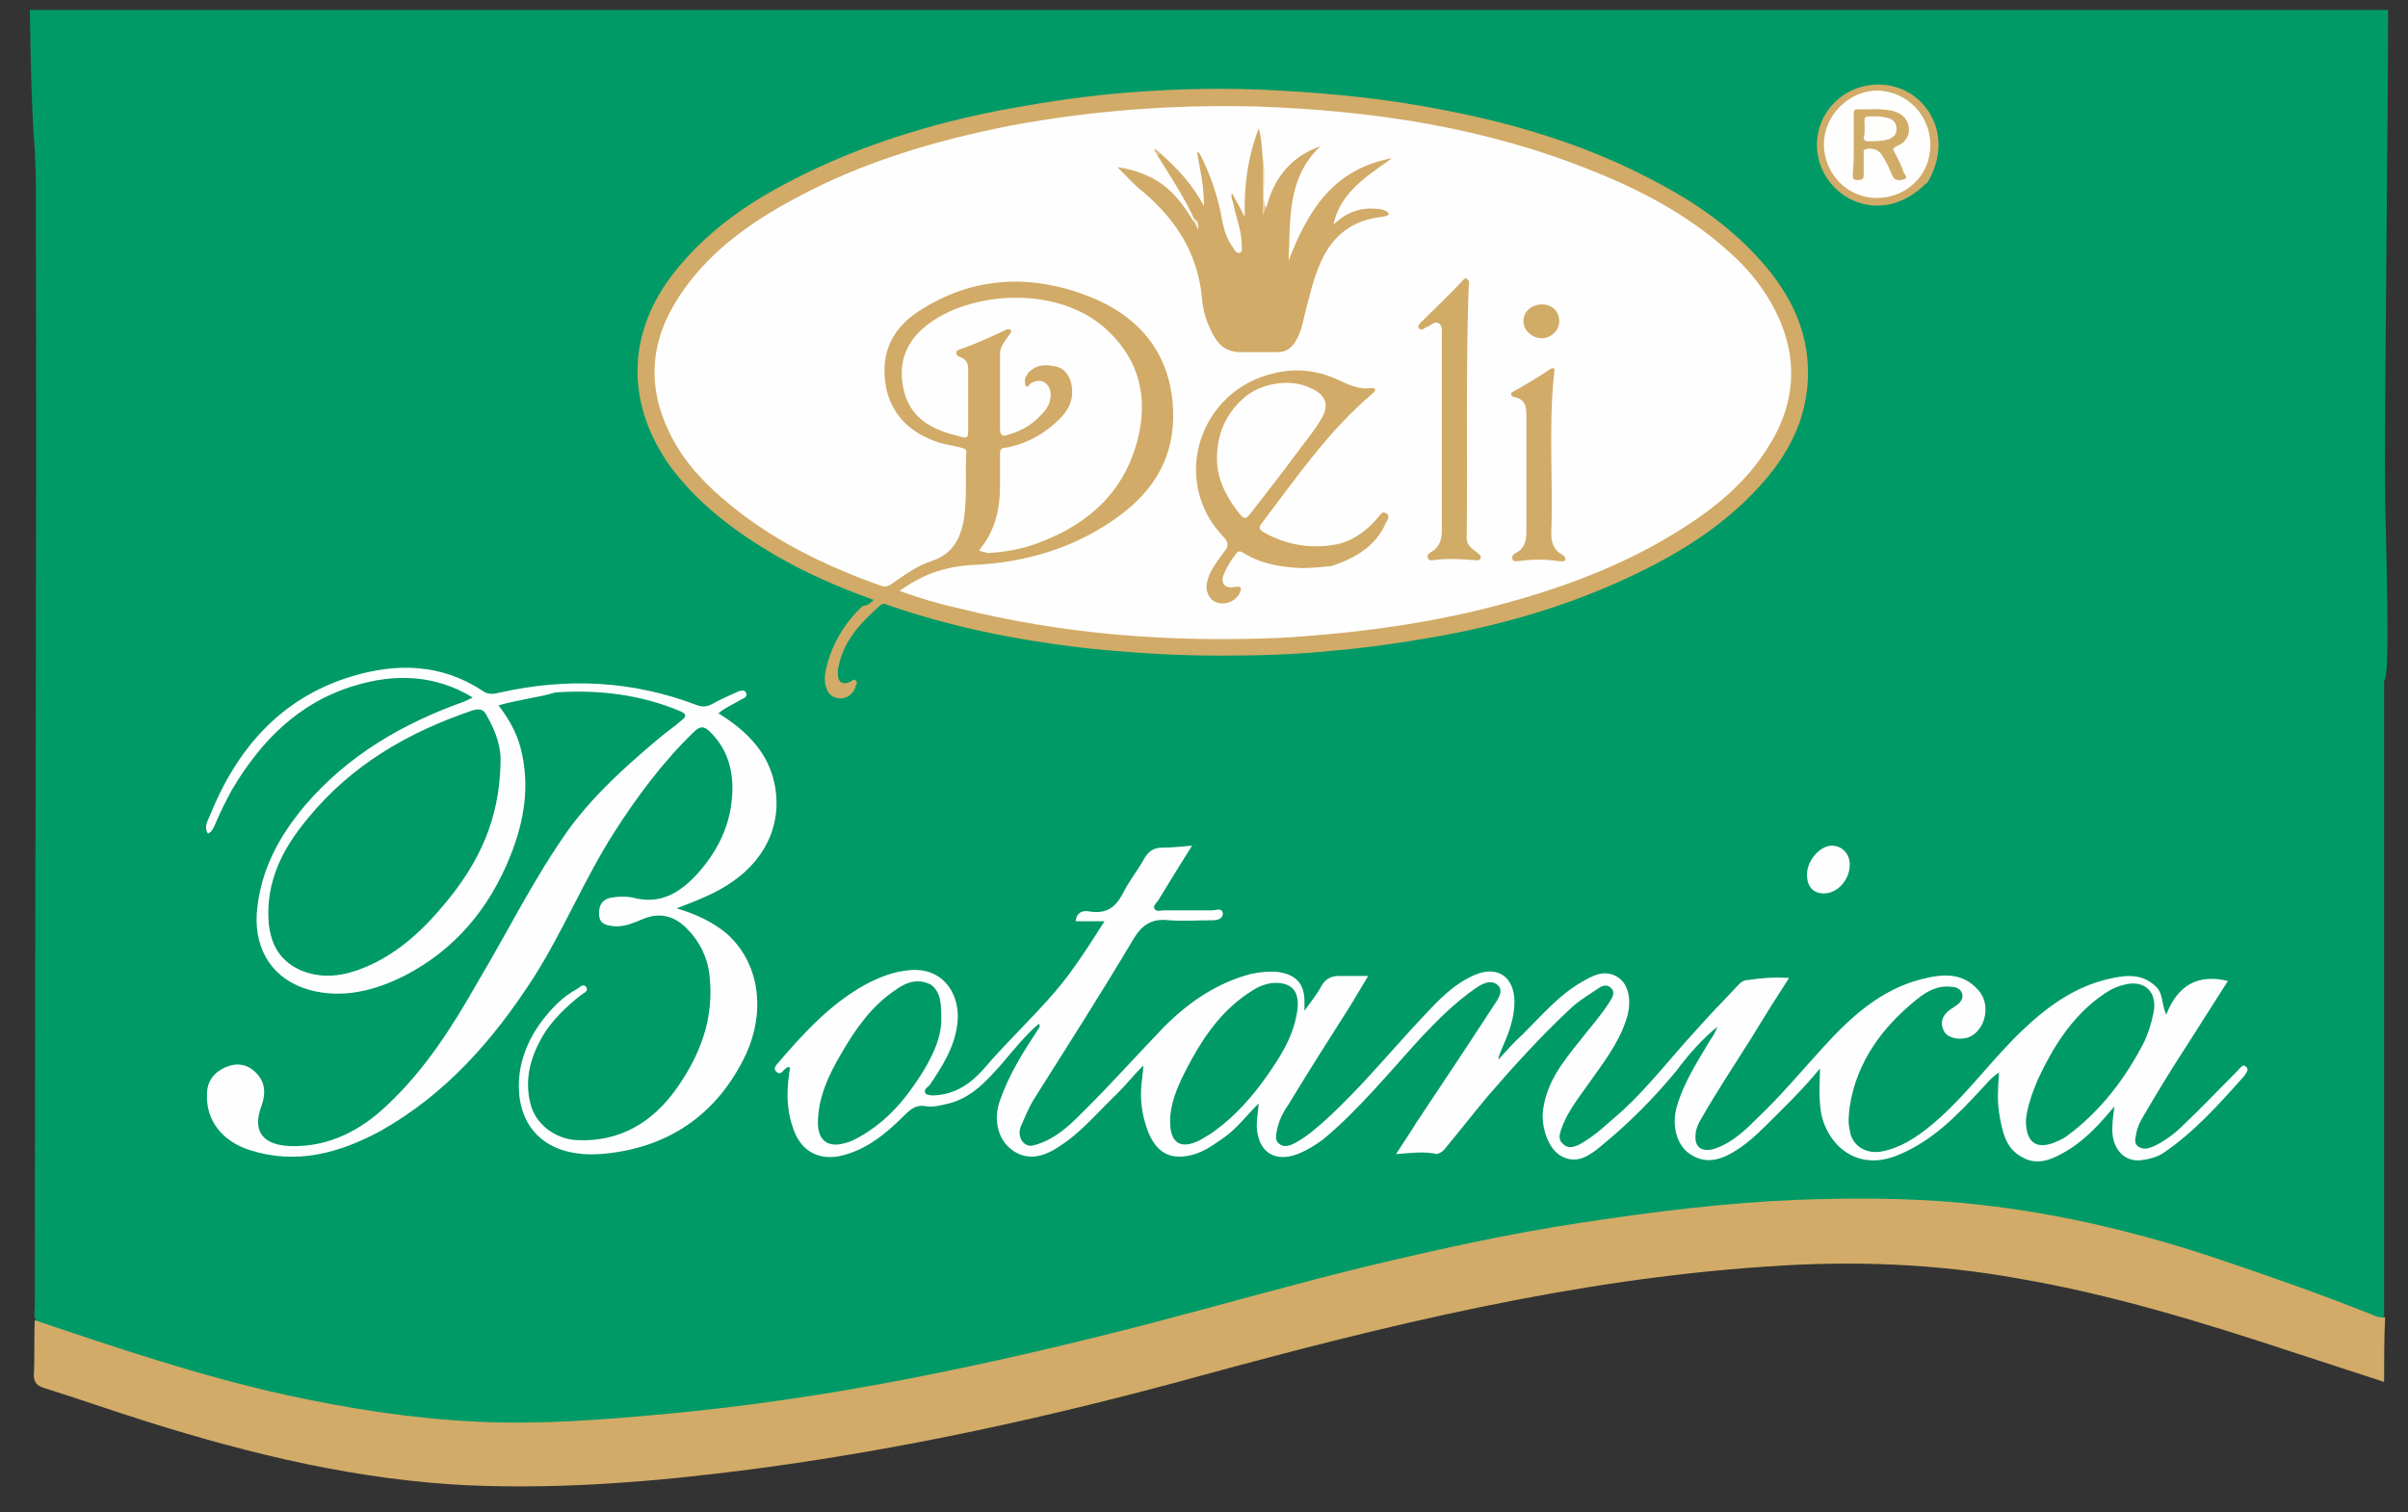 <?xml version="1.0" encoding="utf-8"?>
<!-- Generator: Adobe Illustrator 24.1.2, SVG Export Plug-In . SVG Version: 6.00 Build 0)  -->
<svg version="1.1" id="Layer_1" xmlns="http://www.w3.org/2000/svg" xmlns:xlink="http://www.w3.org/1999/xlink" x="0px" y="0px"
	 viewBox="0 0 242 152" style="enable-background:new 0 0 242 152;" xml:space="preserve">
<rect x="0" y="0" width="242" height="152" fill="#333333" stroke="none"/>
<style type="text/css">
	.st0{fill:#009A67;}
	.st1{fill:#D1AB67;}
	.st2{fill:#FEFEFE;}
	.st3{fill:#FDFEFD;}
	.st4{fill:#D1AC67;}
	.st5{fill:#E6D1AB;}
	.st6{fill:#DDC18E;}
	.st7{fill:#F5EDDF;}
	.st8{fill:#FEFEFD;}
</style>
<g>
	<path class="st0" d="M240,1c0,11.3-0.4,42.6-0.3,48.5c0,2.9,0.6,18.8-0.1,18.9c0,47.5,0,16.4,0,63.9c-0.5,0.5-1.1,0.3-1.7,0.1
		c-4.3-1.7-8.7-3.3-13-4.8c-8-2.7-16.1-4.8-24.5-5.9c-5.9-0.7-11.8-1.1-17.7-0.9c-6.4,0.2-12.8,0.8-19.2,1.7
		c-11.5,1.7-22.8,4.2-34.1,7.1c-7.1,1.9-14.2,3.9-21.4,5.6c-10.4,2.5-20.8,4.6-31.4,6.1c-5.3,0.7-10.5,1.3-15.8,1.6
		c-3.1,0.2-6.2,0.4-9.3,0.4c-9.3,0-18.5-1.5-27.5-3.9c-6.5-1.7-12.8-3.8-19.1-5.9c-0.6-0.2-1.1-0.4-1.4-1c-0.1-0.4,0-0.9,0-1.3
		c0-46.6,0.2-66.3,0.1-113C3.5,12.7,3.2,14.8,3,1"/>
	<path class="st1" d="M239.6,138.9c-3.1-1-6.1-2-9.2-3c-9.1-3-18.2-5.8-27.6-7.4c-8.3-1.5-16.7-1.8-25.2-1.2
		c-19.5,1.3-38.3,5.9-57,11c-14.9,4.1-29.9,7.4-45.2,9.4c-9.3,1.2-18.7,2-28.2,1.6c-11.1-0.5-21.9-3.1-32.4-6.4
		c-3.5-1.1-6.9-2.3-10.4-3.4c-0.7-0.2-1-0.6-1-1.3c0.1-1.8,0-3.7,0.1-5.5c8.3,2.8,16.6,5.6,25.2,7.5c6.4,1.4,12.8,2.4,19.3,2.7
		c6.4,0.3,12.7-0.2,19.1-0.8c16.3-1.5,32.3-4.9,48.2-9c7.3-1.9,14.6-4,22-5.8c7.1-1.7,14.3-3.3,21.6-4.4c7.2-1.1,14.4-2,21.7-2.3
		c5.5-0.2,11-0.2,16.5,0.3c8.6,0.8,16.9,2.7,25.1,5.4c5.4,1.8,10.8,3.7,16.1,5.8c0.4,0.2,0.9,0.4,1.4,0.3
		C239.6,134.6,239.6,136.7,239.6,138.9z"/>
	<path class="st1" d="M87.8,60.3c-3.6-1.3-6.8-2.7-9.9-4.5c-4.1-2.4-7.8-5.2-10.6-9c-4.5-6.4-4.3-13.5,0.6-19.6
		c2.9-3.6,6.5-6.3,10.6-8.5c7.2-3.9,14.9-6.3,23-7.8c3.9-0.7,7.9-1.3,11.9-1.6c5-0.4,10-0.5,15.1-0.2c5.7,0.3,11.3,0.9,16.8,2
		c7.2,1.4,14.1,3.5,20.6,6.9c3.9,2,7.5,4.4,10.5,7.6c3.3,3.5,5.4,7.4,5.3,12.2c-0.1,3.9-1.6,7.2-4.1,10.2
		c-4.1,4.9-9.5,8.1-15.4,10.7c-5.7,2.5-11.7,4.2-17.9,5.3c-3.4,0.6-6.8,1.1-10.3,1.4c-3.8,0.4-7.6,0.5-11.4,0.5
		c-4.7,0-9.3-0.3-13.9-0.8c-6.7-0.8-13.2-2.1-19.5-4.3c-0.2-0.1-0.5-0.2-0.8,0.1c-1.9,1.7-3.6,3.5-4.1,6c-0.1,0.3-0.1,0.5-0.1,0.8
		c0,0.9,0.5,1.2,1.3,0.8c0.2-0.1,0.3-0.3,0.5-0.1c0.2,0.2,0.1,0.4,0,0.5c-0.1,0.7-0.8,1.3-1.5,1.3c-0.9,0-1.3-0.5-1.5-1.2
		c-0.2-0.7-0.1-1.4,0.1-2.1c0.6-2.3,1.8-4.3,3.6-6C87.1,60.9,87.4,60.7,87.8,60.3z"/>
	<path class="st2" d="M140.3,116c0.7-1.1,1.4-2.1,2-3.1c2.6-3.9,5.2-7.8,7.8-11.8c0.4-0.6,1.1-1.5,0.4-2.1c-0.7-0.6-1.6-0.1-2.3,0.4
		c-2,1.4-3.7,3.1-5.4,4.9c-3.2,3.5-6.2,7.2-9.8,10.2c-0.8,0.6-1.6,1.1-2.6,1.5c-2.4,0.9-4-0.3-4.1-2.8c0-0.7,0.1-1.3,0.2-2.3
		c-1.2,1.2-2.1,2.4-3.3,3.3c-1,0.7-1.9,1.4-3.1,1.8c-2.3,0.7-3.8,0-4.7-2.2c-0.7-1.8-0.9-3.6-0.6-5.5c0-0.3,0.1-0.6,0.1-1.2
		c-1,1-1.8,2-2.6,2.8c-1.9,1.8-3.6,3.9-5.8,5.3c-1.9,1.3-3.5,1.4-4.9,0.3c-1.3-1-1.8-3-1.1-4.9c0.9-2.6,2.3-4.8,3.8-7.1
		c0.1-0.2,0.3-0.3,0.1-0.6c-1.4,1.2-2.5,2.6-3.7,4c-1.5,1.7-3,3.4-5.3,4c-0.8,0.2-1.6,0.4-2.3,0.3c-0.9-0.2-1.5,0.2-2.1,0.8
		c-1.9,1.9-3.9,3.6-6.6,4.2c-2,0.4-3.7-0.4-4.5-2.3c-0.8-1.9-0.9-3.8-0.6-5.9c0-0.2,0.1-0.5,0.1-0.7c-0.1,0-0.2-0.1-0.3,0
		c-0.4,0.2-0.6,0.9-1.1,0.4c-0.4-0.4,0.2-0.8,0.4-1.1c2.5-2.9,5.1-5.7,8.5-7.6c1.5-0.8,3-1.4,4.7-1.5c3.4-0.2,5,2.7,4.6,5.5
		c-0.3,2.3-1.5,4.2-2.8,6.1c-0.2,0.2-0.6,0.4-0.4,0.8c0.2,0.2,0.6,0.2,0.9,0.2c2.1-0.1,3.7-1.2,5-2.7c2.3-2.7,4.9-5.1,7.2-7.8
		c1.8-2.1,3.3-4.5,4.9-7c-1.1,0-2,0-2.9,0c0.1-0.9,0.7-1.1,1.3-1c1.7,0.3,2.7-0.3,3.5-1.9c0.6-1.2,1.5-2.3,2.1-3.4
		c0.4-0.7,0.9-1.1,1.8-1.1c0.9,0,1.9-0.1,3-0.2c-1.2,1.9-2.3,3.7-3.4,5.5c-0.2,0.3-0.5,0.5-0.4,0.8c0.2,0.4,0.6,0.2,1,0.2
		c1.6,0,3.3,0,4.9,0c0.3,0,0.9-0.3,1,0.3c0,0.6-0.6,0.7-1.1,0.7c-1.4,0-2.9,0.1-4.3,0c-1.7-0.2-2.7,0.4-3.6,1.9
		c-3.2,5.4-6.6,10.7-10,16.1c-0.5,0.8-0.9,1.8-1.3,2.7c-0.2,0.5-0.2,1.1,0.2,1.6c0.5,0.5,0.9,0.4,1.5,0.2c2.1-0.7,3.5-2.2,4.9-3.6
		c2.7-2.7,5.2-5.5,7.8-8.2c2.5-2.5,5.3-4.4,8.7-5.3c0.9-0.2,1.9-0.3,2.8-0.2c1.8,0.3,2.6,1.2,2.6,3c0,0.2,0,0.4,0,0.9
		c0.7-1,1.3-1.7,1.7-2.5c0.4-0.7,1-1,1.7-1c1,0,1.9,0,3,0c-0.6,1-1.2,2-1.8,3c-2.1,3.3-4.2,6.6-6.2,9.9c-0.5,0.7-0.9,1.5-1.1,2.3
		c-0.1,0.6-0.4,1.3,0.2,1.7c0.5,0.4,1.2,0.1,1.7-0.2c1.1-0.6,2.1-1.5,3-2.3c3.5-3.2,6.5-6.9,9.8-10.4c1.5-1.6,3-3.2,5.1-4.1
		c2.3-1,4,0.2,4,2.7c0,1.7-0.6,3.2-1.3,4.8c-0.1,0.3-0.3,0.6-0.3,1c0.8-0.9,1.6-1.8,2.5-2.6c1.8-1.8,3.5-3.8,5.7-5.1
		c1.2-0.7,2.5-1.5,3.9-0.5c1.1,0.8,1.3,2.6,0.7,4.3c-0.8,2.4-2.4,4.4-3.8,6.4c-1,1.4-2.1,2.8-2.7,4.5c-0.2,0.6-0.3,1.1,0.2,1.5
		c0.5,0.5,1.1,0.3,1.7,0c1.6-0.9,2.9-2.2,4.3-3.4c2.7-2.5,4.9-5.4,7.4-8.1c1.4-1.6,2.9-3.1,4.3-4.6c0.3-0.3,0.6-0.4,0.9-0.4
		c1.3-0.2,2.6-0.3,4.1-0.2c-1.3,2-2.5,3.9-3.7,5.9c-1.7,2.7-3.5,5.4-5.1,8.2c-0.3,0.5-0.6,1.1-0.6,1.7c-0.1,1.2,0.6,1.7,1.8,1.4
		c1.9-0.6,3.3-2,4.6-3.3c2.3-2.2,4.3-4.6,6.4-6.9c2.8-3.1,5.9-5.9,10-6.9c2-0.5,4-0.7,5.6,1.1c1.3,1.4,0.8,3.9-0.8,4.7
		c-0.9,0.4-2.2,0.2-2.6-0.5c-0.5-0.9-0.2-1.7,0.7-2.3c0.2-0.1,0.4-0.3,0.6-0.4c0.4-0.3,0.6-0.7,0.5-1.1c-0.1-0.4-0.5-0.7-1-0.7
		c-1.4-0.2-2.5,0.4-3.5,1.2c-3.5,2.8-6.1,6.3-6.8,10.8c-0.1,0.8-0.2,1.6,0,2.4c0.2,1.6,1.7,2.5,3.4,2.1c2.2-0.5,3.9-1.8,5.6-3.3
		c3-2.7,5.3-5.9,8.2-8.7c2.5-2.4,5.3-4.5,8.8-5.3c1.7-0.4,3.4-0.6,4.8,0.8c0.7,0.7,0.5,1.6,1,2.8c1.2-3.1,3.3-4.1,6.2-3.4
		c-1.4,2.2-2.8,4.4-4.2,6.6c-1.5,2.3-2.9,4.6-4.3,7c-0.3,0.5-0.6,1.1-0.7,1.7c-0.1,0.5-0.3,1.1,0.3,1.4c0.5,0.3,1,0.1,1.5-0.1
		c1-0.5,2-1.2,2.8-2c1.9-1.8,3.7-3.7,5.6-5.6c0.2-0.2,0.5-0.7,0.8-0.4c0.4,0.3,0,0.7-0.2,1c-2.5,2.8-5,5.6-8.1,7.7
		c-0.6,0.4-1.4,0.6-2.1,0.7c-1.9,0.3-3.2-1.3-3-3.5c0-0.5,0.1-1.1,0.2-1.9c-1.5,1.8-2.8,3.2-4.5,4.3c-1.5,0.9-3.1,1.8-4.8,0.8
		c-1.7-0.9-2-2.7-2.3-4.5c-0.2-1.3-0.1-2.5,0-4c-0.8,0.5-1.3,1.2-1.8,1.7c-2.5,2.7-5,5.3-8.6,6.7c-4.5,1.7-7.5-1.9-7.6-5.4
		c-0.1-1,0-2,0-3.4c-1.8,2.2-3.6,3.9-5.4,5.7c-1,1-2.1,2-3.3,2.7c-1.5,0.9-3,1.2-4.5,0.1c-1.2-0.9-1.7-2.8-1.2-4.6
		c0.7-2.5,2.1-4.6,3.4-6.8c0.3-0.4,0.5-0.8,0.7-1.3c-1.6,1.3-2.9,2.8-4.1,4.4c-2.3,2.8-4.8,5.3-7.6,7.6c-1.1,0.9-2.4,1.9-4,1
		c-1.3-0.7-2.1-3-1.8-4.8c0.4-2.7,2-4.7,3.6-6.7c1-1.3,2.1-2.5,3-3.9c0.3-0.5,0.7-1,0.2-1.5c-0.5-0.5-1.1-0.1-1.5,0.2
		c-0.9,0.6-1.9,1.2-2.7,2c-2.9,2.7-5.6,5.7-8.2,8.7c-1.5,1.8-2.9,3.6-4.4,5.4c-0.2,0.2-0.4,0.3-0.7,0.4
		C143.1,115.7,141.8,115.9,140.3,116z"/>
	<path class="st2" d="M50.1,70.9c1,1.3,1.8,2.7,2.2,4.2c1,3.8,0.4,7.4-1,10.9c-2.1,5.3-5.6,9.5-10.7,12.1c-3,1.5-6.2,2.3-9.5,1.4
		c-3.6-1-5.5-3.9-5.3-7.6c0.3-4.3,2.2-7.8,4.9-11c4.3-5,9.8-8.2,16-10.4c0.1-0.1,0.3-0.1,0.4-0.2c0.1,0,0.2-0.1,0.4-0.2
		c-3.8-2.3-7.8-2.4-11.8-1.2c-5.7,1.7-9.5,5.6-12.4,10.5c-0.6,1.1-1.2,2.3-1.7,3.5c-0.2,0.4-0.3,0.7-0.7,0.9
		c-0.4-0.6-0.1-1.2,0.1-1.6c2.7-6.8,7.1-12,14.3-14.2c4.6-1.4,9.1-1.3,13.3,1.5c0.6,0.4,1.2,0.2,1.7,0.1c6.7-1.5,13.3-1.2,19.8,1.3
		c0.6,0.2,1,0.1,1.4-0.1c0.9-0.5,1.8-0.9,2.7-1.3c0.3-0.1,0.7-0.2,0.8,0.2c0.1,0.3-0.2,0.5-0.5,0.6c-0.8,0.5-1.6,0.8-2.3,1.4
		c2.6,1.6,4.7,3.6,5.5,6.5c1.1,4.1-0.5,8-4.2,10.5c-1.6,1.1-3.4,1.8-5.5,2.6c2,0.6,3.7,1.4,5.1,2.6c3.3,3,3.8,7.8,1.9,12
		c-2.9,6.2-8,9.6-14.7,10.1c-4.4,0.3-7.6-1.7-8.1-5.8c-0.3-2.8,0.6-5.3,2.2-7.5c1-1.3,2.1-2.5,3.6-3.3c0.2-0.1,0.6-0.6,0.9-0.2
		c0.3,0.4-0.2,0.6-0.5,0.8c-1.5,1.2-2.9,2.5-3.9,4.2c-1.2,2.1-1.8,4.3-1.2,6.7c0.5,2.1,2.5,3.6,4.7,3.7c4.3,0.2,7.6-1.8,10-5.2
		c2.4-3.4,3.8-7.1,3.3-11.4c-0.2-1.8-1-3.4-2.3-4.7c-1.2-1.2-2.6-1.6-4.2-1c-1,0.4-2,0.9-3.1,0.8c-0.8-0.1-1.5-0.2-1.5-1.3
		c0-1,0.5-1.5,1.4-1.6c0.6-0.1,1.3-0.1,1.9,0c2.9,0.8,4.9-0.5,6.7-2.5c2.2-2.5,3.5-5.4,3.4-8.9c-0.1-2.1-0.8-3.8-2.2-5.2
		c-0.6-0.6-1-0.7-1.7,0c-3.1,3-5.7,6.5-8,10.1c-3,4.7-5.1,9.9-8.1,14.6c-4,6.2-8.8,11.7-15.4,15.4c-4.1,2.2-8.4,3.4-13.1,1.9
		c-2.8-0.9-4.4-3-4.3-5.6c0-1.3,0.7-2.2,1.8-2.7c1.1-0.5,2.2-0.4,3.1,0.5c1,1,1,2.1,0.6,3.3c-1,2.6,0.1,4,2.9,4.1
		c3.9,0.1,7.1-1.6,9.8-4.2c3.7-3.5,6.4-7.7,8.9-12.1c3.1-5.2,5.8-10.7,9.3-15.6c2.5-3.4,5.6-6.2,8.8-8.9c0.8-0.7,1.7-1.3,2.5-2
		c0.4-0.3,0.6-0.6-0.1-0.9c-4-1.7-8.3-2.2-12.6-1.9C54.2,70.1,52.2,70.3,50.1,70.9z"/>
	<path class="st1" d="M188.8,8.5c4.4,0,7.7,4.7,5.1,9.5c-0.1,0.2-0.2,0.4-0.4,0.5c-4.8,4.7-10.9,1-10.9-3.9
		C182.6,11.2,185.3,8.5,188.8,8.5z"/>
	<path class="st3" d="M181.6,87.9c0-1.4,1.3-2.9,2.5-2.9c1,0,1.8,0.8,1.8,1.9c0,1.5-1.2,2.9-2.6,2.9
		C182.2,89.8,181.6,89.1,181.6,87.9z"/>
	<path class="st2" d="M90.4,59.4c2.2-1.6,4.4-2.4,7.1-2.6c5.3-0.2,10.2-1.6,14.5-4.6c3.6-2.5,5.8-5.7,5.9-10.1
		c0.1-5.8-2.8-10-8.2-12.2c-5.9-2.4-11.9-2.2-17.4,1.4c-2.9,1.9-3.9,4.6-3.2,7.9c0.7,2.8,2.6,4.4,5.3,5.3c0.7,0.2,1.5,0.3,2.2,0.5
		c0.4,0.1,0.6,0.2,0.5,0.6c-0.1,2.1,0.1,4.2-0.2,6.4c-0.3,2-1.1,3.7-3.3,4.4c-1.5,0.5-2.7,1.4-4,2.3c-0.3,0.2-0.6,0.3-1,0.2
		c-5.9-2.1-11.4-4.8-16.1-8.9c-2.3-2-4.2-4.2-5.4-6.9c-2.3-5-1.5-9.7,1.7-14.1c2.8-3.9,6.7-6.7,11-9c6.8-3.7,14.2-5.9,21.9-7.4
		c8.1-1.5,16.2-2.1,24.5-1.9c11.7,0.4,23.1,2.1,33.9,6.5c5.3,2.1,10.2,4.8,14.3,8.7c1.6,1.5,2.9,3.2,3.9,5.1c2.6,5,2.2,9.8-0.9,14.4
		c-2.3,3.5-5.5,6-9.1,8.2c-6.2,3.8-13,6.1-20,7.8c-6.4,1.5-12.8,2.3-19.4,2.7c-11.1,0.5-22-0.3-32.7-3
		C94.3,60.7,92.4,60.1,90.4,59.4z"/>
	<path class="st2" d="M98.4,55.3c1.6-1.9,2.1-4.1,2.1-6.5c0-1,0-2.1,0-3.1c0-0.5,0.1-0.7,0.6-0.7c2.1-0.4,3.9-1.4,5.4-2.9
		c1.1-1.1,1.5-2.3,1.1-3.8c-0.3-0.8-0.8-1.4-1.7-1.5c-0.9-0.2-1.8-0.1-2.5,0.6c-0.2,0.3-0.4,0.5-0.4,0.9c0,0.2,0,0.4,0.1,0.5
		c0.2,0.2,0.3-0.1,0.4-0.2c1-0.7,2-0.2,2.1,1c0,0.6-0.2,1.2-0.6,1.7c-1,1.2-2.2,2-3.7,2.4c-0.5,0.2-0.8,0.1-0.8-0.6c0-2.5,0-5,0-7.5
		c0-0.8,0.5-1.3,0.9-1.9c0.1-0.2,0.3-0.3,0.2-0.5c-0.2-0.2-0.4-0.1-0.6,0c-1.5,0.7-3,1.4-4.5,1.9c-0.2,0.1-0.4,0.1-0.4,0.4
		c0,0.2,0.2,0.3,0.4,0.4c0.6,0.2,0.8,0.6,0.8,1.2c0,2.1,0,4.2,0,6.3c0,0.5-0.1,0.7-0.7,0.5c-2.6-0.6-4.9-1.6-5.7-4.4
		c-0.7-2.6-0.1-4.9,2.1-6.7c4.4-3.6,13.7-4.3,18.6,0.7c3.3,3.3,3.8,7.3,2.5,11.5c-1.6,5.1-5.4,8.1-10.4,9.8c-1.5,0.5-3,0.7-4.5,0.8
		C98.9,55.4,98.6,55.5,98.4,55.3z"/>
	<path class="st0" d="M94.6,102.7c-0.1,2.2-1.4,4.5-2.9,6.6c-1.4,2-3.1,3.7-5.2,4.9c-0.5,0.3-1.1,0.6-1.6,0.7
		c-1.7,0.5-2.7-0.3-2.7-2c0-2.6,1.1-4.9,2.4-7.1c1.4-2.4,3-4.7,5.4-6.3c1.1-0.8,2.3-1.2,3.6-0.5C94.6,99.8,94.6,101,94.6,102.7z"/>
	<path class="st0" d="M203.6,112.6c0.1-1.2,0.6-2.7,1.2-4.1c1.5-3.2,3.3-6.1,6.1-8.2c0.8-0.6,1.6-1.1,2.5-1.3c2.1-0.6,3.5,0.7,3,2.9
		c-0.2,1-0.5,1.9-0.9,2.8c-1.9,3.7-4.4,7-7.8,9.5c-0.4,0.3-0.9,0.5-1.4,0.7C204.6,115.5,203.6,114.8,203.6,112.6z"/>
	<path class="st0" d="M117.6,112.4c0.1-2,1.1-4,2.2-6c1.5-2.7,3.3-5.1,6-6.8c0.6-0.4,1.3-0.7,2.1-0.8c1.8-0.1,2.7,0.7,2.5,2.6
		c-0.3,2.4-1.4,4.3-2.7,6.2c-1.7,2.5-3.6,4.7-6.1,6.4c-0.3,0.2-0.7,0.4-1,0.6C118.6,115.6,117.5,114.9,117.6,112.4z"/>
	<path class="st0" d="M50.3,76.7c-0.1,5.7-2.2,10-5.4,13.9c-2.3,2.8-4.9,5.3-8.4,6.7c-2,0.8-4,1.1-6.1,0.3c-2.2-0.9-3.2-2.6-3.4-4.9
		c-0.3-4.1,1.4-7.4,3.9-10.4c4.4-5.4,10.1-8.7,16.6-10.9c0.7-0.2,1.1-0.1,1.4,0.5C49.9,73.6,50.4,75.3,50.3,76.7z"/>
	<path class="st2" d="M194,14.6c0,3-2.4,5.3-5.4,5.3c-2.9,0-5.3-2.4-5.3-5.4c0-2.9,2.5-5.4,5.4-5.4C191.7,9.2,194,11.6,194,14.6z"/>
	<path class="st1" d="M116.6,15.4c1.7,1.5,3.2,3.1,4.4,5.3c0-2-0.4-3.7-0.7-5.4c0.3,0,0.3,0.3,0.4,0.4c1,2,1.7,4.1,2.1,6.3
		c0.2,1.1,0.5,2.1,1.2,3c0.1,0.2,0.3,0.5,0.6,0.4c0.3-0.1,0.2-0.4,0.2-0.7c0-1.5-0.6-2.9-0.9-4.4c-0.1-0.3-0.2-0.5-0.1-0.9
		c0.5,0.9,0.9,1.6,1.3,2.4c-0.1-3.1,0.3-6,1.4-8.9c0.3,1,0.3,2,0.4,3c0.1,1.4,0,2.8,0.1,4.2c0,0.2-0.1,0.5,0.1,0.7c0,0,0,0,0.1,0
		c0,0,0,0,0.1,0c0.7-2.9,2.5-5.1,5.4-6.1c-3.4,3.2-3,7.4-3.2,11.5c1.9-4.9,4.4-9.2,10.4-10.3c-2.5,1.8-5.2,3.4-5.9,6.7
		c1.2-1.2,2.7-1.8,4.4-1.6c0.4,0,0.9,0.1,1.2,0.5c-0.2,0.3-0.5,0.2-0.7,0.3c-2.9,0.3-4.9,1.8-6.1,4.4c-0.8,1.7-1.2,3.6-1.7,5.5
		c-0.2,0.9-0.4,1.8-0.9,2.6c-0.4,0.7-1,1.1-1.8,1.1c-1.2,0-2.5,0-3.7,0c-1.3,0-2.2-0.6-2.8-1.8c-0.6-1.1-1-2.3-1.1-3.6
		c-0.4-4.4-2.5-7.8-5.9-10.7c-0.9-0.7-1.7-1.6-2.6-2.5c1.4,0.2,2.5,0.6,3.5,1.1c1.9,1,3.1,2.6,4.1,4.3c0.1,0,0.1,0.1,0.2,0.1
		c0,0,0-0.1,0-0.1c-0.9-2-2.1-3.9-3.3-5.8c-0.2-0.3-0.3-0.5-0.5-0.8C116.3,15.4,116.4,15.3,116.6,15.4z"/>
	<path class="st1" d="M130.8,57.1c-2.1-0.1-4-0.4-5.8-1.5c-0.3-0.2-0.6-0.3-0.8,0.1c-0.5,0.6-0.9,1.3-1.2,2
		c-0.4,0.9,0.1,1.5,1.1,1.3c0.7-0.1,0.7,0.1,0.5,0.6c-0.4,0.8-1.3,1.2-2.2,1c-0.8-0.2-1.3-1.1-1.1-2c0.2-1.2,1-2.1,1.7-3.1
		c0.5-0.6,0.5-1-0.1-1.6c-5.3-5.6-2.4-14.7,5.2-16.4c2.1-0.5,4.2-0.3,6.2,0.6c1.1,0.5,2.2,1.1,3.5,0.9c0.2,0,0.4,0,0.4,0.2
		c0,0.1-0.1,0.2-0.2,0.3c-4.5,3.8-7.7,8.5-11.2,13.1c-0.3,0.4-0.3,0.6,0.2,0.9c2.3,1.3,4.8,1.7,7.4,1.2c1.7-0.4,3-1.4,4.1-2.7
		c0.2-0.2,0.4-0.7,0.8-0.4c0.4,0.2,0.2,0.6,0,0.9c-1,2.4-3.1,3.6-5.5,4.4C132.8,57,131.8,57.1,130.8,57.1z"/>
	<path class="st4" d="M147.6,28.8c-0.3,8.4-0.1,16.9-0.2,25.3c0,0.7,0.5,1,1,1.4c0.2,0.2,0.5,0.3,0.4,0.6c-0.1,0.3-0.4,0.2-0.7,0.2
		c-1.3-0.1-2.6-0.2-4,0c-0.2,0-0.5,0.1-0.6-0.2c-0.1-0.3,0.1-0.5,0.3-0.6c0.9-0.5,1.1-1.3,1.1-2.2c0-6.3,0-12.6,0-19
		c0-0.2,0-0.3,0-0.5c0-0.5,0.1-1-0.3-1.3c-0.5-0.3-0.8,0.3-1.3,0.4c-0.2,0.1-0.4,0.4-0.7,0.1c-0.2-0.2,0.1-0.5,0.2-0.6
		c1.4-1.4,2.8-2.7,4.1-4.1c0.1-0.1,0.3-0.4,0.5-0.3C147.8,28.3,147.6,28.6,147.6,28.8z"/>
	<path class="st1" d="M156.6,56.4c-1.3-0.2-2.7-0.2-4,0c-0.2,0-0.5,0.1-0.6-0.2c-0.1-0.3,0.1-0.5,0.3-0.6c1-0.5,1.1-1.3,1.1-2.3
		c0-3.7,0-7.4,0-11.1c0-1,0.1-2.1-1.3-2.3c-0.3-0.1-0.3-0.4-0.1-0.5c1.3-0.7,2.6-1.5,3.8-2.3c0.3-0.2,0.5-0.1,0.4,0.3
		c-0.6,5.4-0.1,10.8-0.3,16.2c0,0.9,0.2,1.6,1,2.1c0.2,0.1,0.5,0.3,0.4,0.6C157.2,56.5,156.8,56.4,156.6,56.4z"/>
	<path class="st4" d="M156.7,32.3c0,0.9-0.8,1.7-1.8,1.7c-0.9,0-1.8-0.8-1.8-1.7c0-1,0.8-1.7,1.9-1.7
		C156,30.6,156.7,31.3,156.7,32.3z"/>
	<path class="st5" d="M127.2,20.7c0,0.3-0.1,0.5-0.3,1c0-2.1,0-4,0-5.8c0.3,1.3,0.1,2.7,0.1,4C127.1,20.2,127,20.5,127.2,20.7z"/>
	<path class="st6" d="M116.6,15.4c-0.1,0.1-0.1,0.1-0.2,0.2c-0.2-0.2-0.4-0.3-0.4-0.6C116.3,15,116.4,15.2,116.6,15.4z"/>
	<path class="st7" d="M120.2,22.1c0.2,0.2,0.3,0.5,0.2,1c-0.2-0.4-0.3-0.7-0.5-1C120,22.1,120.1,22.1,120.2,22.1z"/>
	<path class="st4" d="M186.3,14.5c0-1,0-2,0-3c0-0.4,0.1-0.6,0.5-0.5c1.1,0,2.1-0.1,3.2,0.1c1,0.2,1.6,0.7,1.8,1.5
		c0.2,0.9-0.2,1.7-1.2,2.1c-0.4,0.2-0.4,0.3-0.2,0.6c0.3,0.6,0.7,1.3,0.9,2c0.1,0.2,0.5,0.6,0.1,0.7c-0.3,0.1-0.9,0.3-1.2-0.3
		c-0.3-0.7-0.6-1.4-1-2c-0.3-0.6-1-0.9-1.7-0.7c-0.3,0.1-0.2,0.3-0.2,0.5c0,0.7,0,1.4,0,2.1c0,0.4-0.2,0.5-0.6,0.5
		c-0.4,0-0.5-0.1-0.5-0.5C186.3,16.5,186.3,15.5,186.3,14.5z"/>
	<path class="st2" d="M122.3,46.1c0-2.5,0.9-4.5,2.7-6.1c1.7-1.5,4.7-2,6.7-1c1.6,0.7,1.9,1.7,1.1,3.1c-0.6,1-1.3,1.9-2,2.8
		c-1.7,2.3-3.4,4.5-5.2,6.8c-0.3,0.3-0.4,0.6-0.9,0.1C123.3,50.1,122.3,48.2,122.3,46.1z"/>
	<path class="st8" d="M187.4,12.9c0-1.3-0.3-1.2,1.3-1.2c0.4,0,0.8,0.1,1.2,0.2c0.5,0.2,0.7,0.6,0.7,1.1c0,0.5-0.3,0.8-0.8,1
		c-0.7,0.2-1.4,0.2-2.1,0.2c-0.3,0-0.4-0.2-0.4-0.4C187.4,13.5,187.4,13.2,187.4,12.9z"/>
</g>
<g>
</g>
<g>
</g>
<g>
</g>
<g>
</g>
<g>
</g>
<g>
</g>
<g>
</g>
<g>
</g>
<g>
</g>
<g>
</g>
<g>
</g>
<g>
</g>
<g>
</g>
<g>
</g>
<g>
</g>
</svg>
